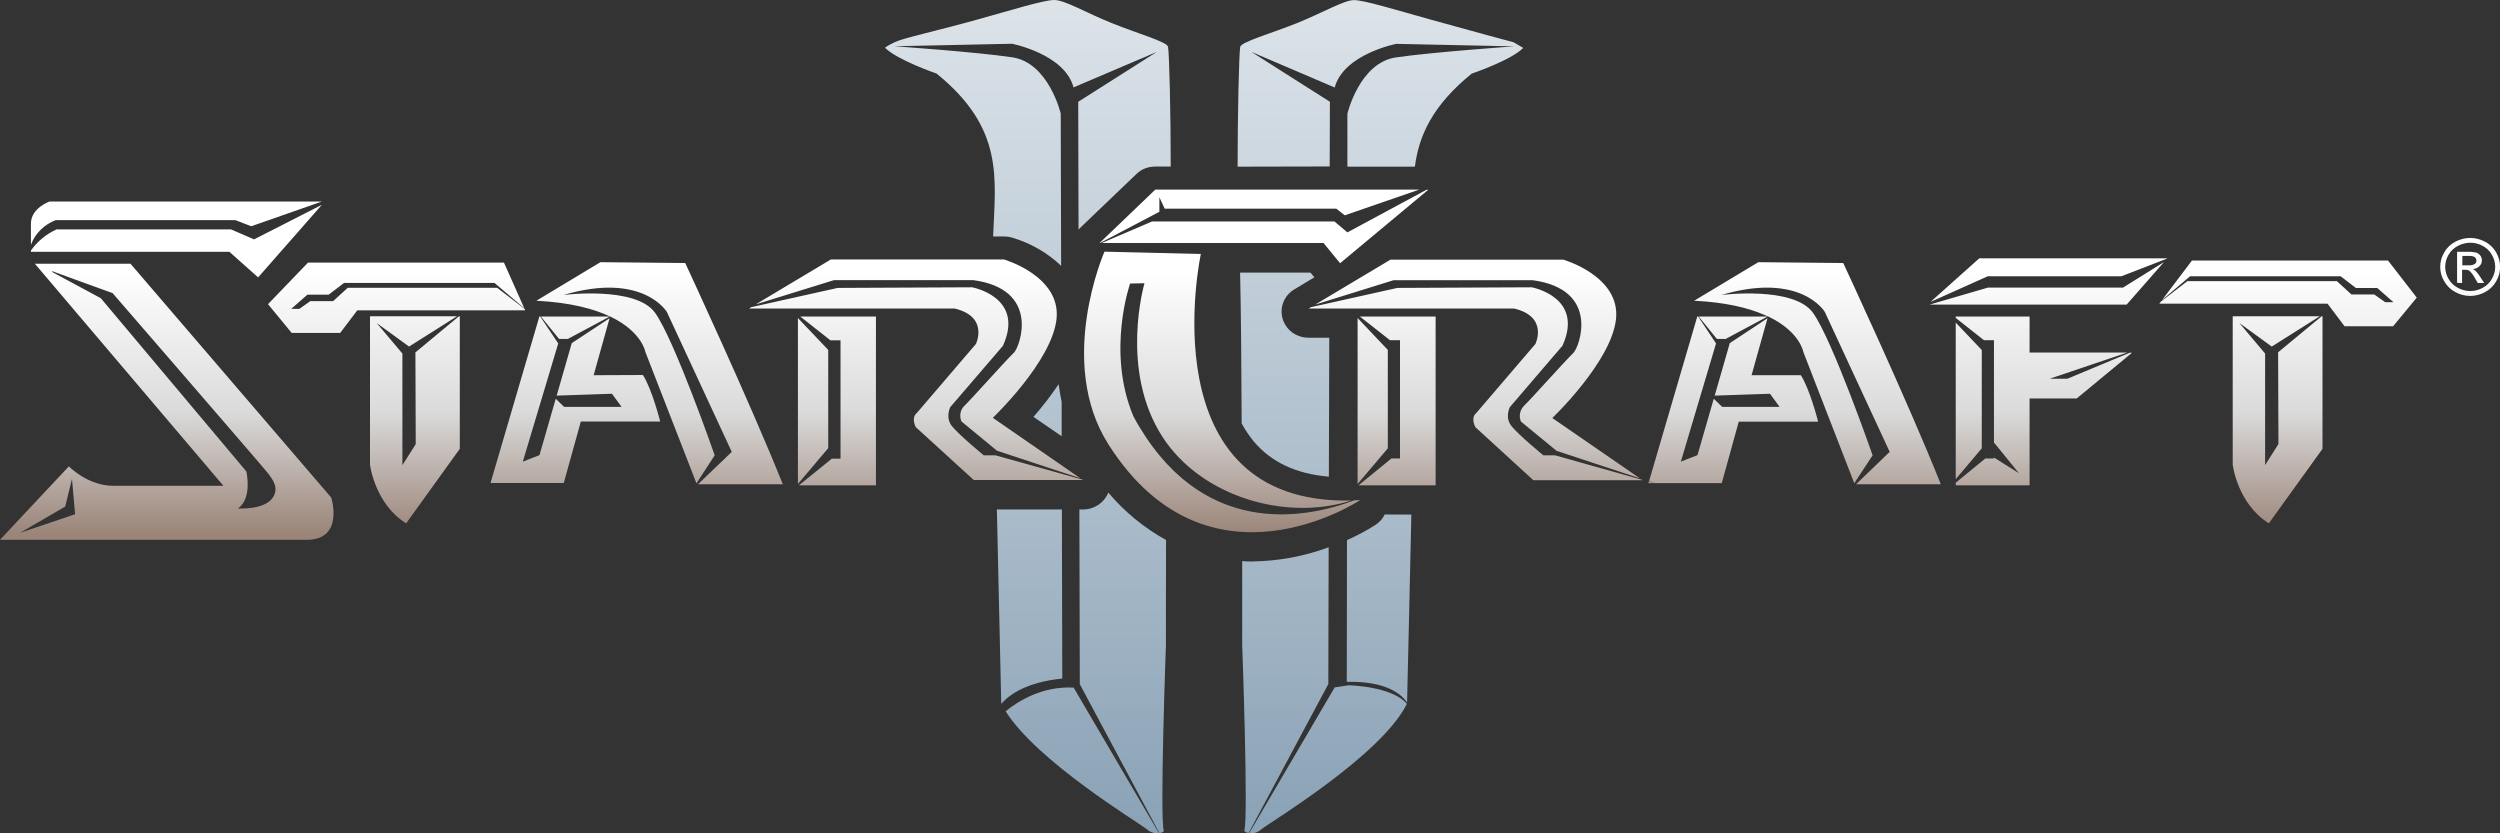 <svg width="24" height="8" viewBox="0 0 24 8" fill="none" xmlns="http://www.w3.org/2000/svg">
<rect x="0" y="0" width="24" height="8" fill="#333333" stroke="none"/>
<path d="M9.534 2.27H9.638C9.663 2.27 9.688 2.273 9.712 2.28C9.891 2.332 10.054 2.425 10.187 2.552L10.183 1.09C10.183 1.09 10.068 0.602 9.717 0.55C9.365 0.498 8.584 0.444 8.584 0.444L9.715 0.42C9.715 0.42 10.22 0.518 10.306 0.839L11.106 0.498L10.351 0.977L10.354 2.204C10.36 2.198 10.366 2.191 10.372 2.185L10.908 1.672C10.932 1.648 10.96 1.63 10.992 1.617C11.023 1.605 11.057 1.599 11.091 1.599H11.239C11.239 1.081 11.225 0.508 11.213 0.449C11.204 0.401 10.923 0.323 10.666 0.219C10.431 0.124 10.222 0.001 10.123 1.09544e-05C10.024 -0.001 9.72 0.094 9.389 0.186C9 0.295 8.674 0.364 8.589 0.405C8.503 0.446 8.497 0.459 8.497 0.459C8.614 0.577 8.991 0.706 8.991 0.706C9.644 1.235 9.555 1.713 9.534 2.27Z" fill="url(#paint0_linear)"/>
<path d="M9.921 4.002L10.192 4.188V3.859C10.18 3.803 10.171 3.746 10.163 3.688C10.09 3.797 10.009 3.902 9.921 4.002Z" fill="url(#paint1_linear)"/>
<path d="M12.757 4.576L12.761 3.242H12.563C12.507 3.242 12.452 3.225 12.406 3.192C12.361 3.159 12.329 3.112 12.313 3.06C12.298 3.007 12.3 2.951 12.321 2.9C12.341 2.849 12.378 2.806 12.427 2.777L12.447 2.765C12.454 2.76 12.462 2.756 12.471 2.752C12.477 2.748 12.483 2.743 12.49 2.739L12.618 2.662L12.58 2.617H11.905C11.913 2.953 11.918 3.5 11.92 4.066C11.954 4.127 11.993 4.185 12.037 4.239C12.206 4.438 12.442 4.549 12.757 4.576Z" fill="url(#paint2_linear)"/>
<path d="M10.194 4.891H9.57C9.591 5.859 9.612 6.733 9.612 6.757C9.686 6.671 9.851 6.549 10.198 6.514L10.194 4.891Z" fill="url(#paint3_linear)"/>
<path d="M12.765 1.598L12.767 0.977L12.013 0.498L12.813 0.84C12.9 0.519 13.404 0.421 13.404 0.421L14.536 0.445C14.536 0.445 13.753 0.5 13.401 0.551C13.05 0.603 12.935 1.092 12.935 1.092V1.6H13.583C13.621 1.304 13.75 1.014 14.128 0.707C14.128 0.707 14.506 0.579 14.623 0.46L14.531 0.406C14.531 0.406 14.12 0.296 13.73 0.187C13.4 0.095 13.092 6.05477e-05 12.997 0.001C12.902 0.002 12.689 0.126 12.453 0.221C12.196 0.324 11.915 0.402 11.906 0.45C11.895 0.51 11.881 1.082 11.881 1.6L12.765 1.598Z" fill="url(#paint4_linear)"/>
<path d="M11.194 5.184C10.982 5.067 10.794 4.912 10.64 4.729C10.621 4.776 10.588 4.817 10.545 4.846C10.501 4.875 10.45 4.891 10.397 4.891H10.362L10.366 6.568L11.131 7.999C11.146 7.996 11.161 7.99 11.173 7.979C11.132 7.851 11.193 6.193 11.193 6.193C11.193 6.193 11.192 5.761 11.194 5.184Z" fill="url(#paint5_linear)"/>
<path d="M9.654 6.828C9.957 7.309 10.912 7.885 11.009 7.96C11.025 7.975 11.043 7.986 11.064 7.992C11.084 7.999 11.106 8.002 11.127 8L10.307 6.601C10.009 6.585 9.779 6.727 9.654 6.828Z" fill="url(#paint6_linear)"/>
<path d="M12.945 6.579L12.813 6.599L11.991 8C12.013 8.002 12.034 8 12.055 7.993C12.075 7.986 12.094 7.975 12.109 7.961C12.211 7.882 13.261 7.25 13.506 6.757C13.36 6.585 12.945 6.579 12.945 6.579Z" fill="url(#paint7_linear)"/>
<path d="M13.293 4.939C13.274 4.979 13.244 5.013 13.206 5.038C13.118 5.094 13.026 5.143 12.931 5.185L12.929 6.546C13.306 6.536 13.453 6.665 13.508 6.743C13.51 6.632 13.53 5.832 13.549 4.94L13.293 4.939Z" fill="url(#paint8_linear)"/>
<path d="M12.755 5.254C12.52 5.341 12.271 5.387 12.019 5.39C11.988 5.39 11.958 5.39 11.925 5.387C11.925 5.859 11.925 6.192 11.925 6.192C11.925 6.192 11.986 7.85 11.945 7.978C11.957 7.988 11.972 7.995 11.987 7.997L12.752 6.567L12.755 5.254Z" fill="url(#paint9_linear)"/>
<path d="M2.202 2.417H0.297V2.405C0.359 2.317 0.444 2.247 0.543 2.202H2.217L2.439 2.298L3.09 1.966L2.478 2.663L2.202 2.417ZM0.535 2.113H2.259L2.412 2.172L3.089 1.935H0.474C0.474 1.935 0.297 1.998 0.297 2.146V2.35C0.317 2.296 0.348 2.247 0.39 2.206C0.431 2.166 0.48 2.134 0.535 2.113V2.113ZM5.036 2.965L4.773 2.763H3.338L3.198 2.891H2.979L2.874 2.965H2.796L2.951 2.829H3.155L3.303 2.716H4.747L5.033 2.959L4.838 2.521H2.957L2.573 2.92L2.8 3.196H3.266L3.43 2.979H5.042L5.036 2.965ZM3.18 4.777C3.18 4.777 3.308 5.182 2.946 5.182H0L0.661 4.477C0.661 4.477 0.841 4.664 1.09 4.664H2.145L0.335 2.532H1.253L3.18 4.777ZM0.721 4.937L0.691 4.598L0.626 4.863L0.193 5.115L0.721 4.937ZM2.574 4.545C2.541 4.5 1.081 2.814 1.081 2.814L0.494 2.601L0.51 2.616L0.968 2.863L2.365 4.526C2.365 4.526 2.426 4.787 2.283 4.881C2.283 4.881 2.563 4.901 2.63 4.758C2.67 4.672 2.621 4.61 2.574 4.544V4.545ZM3.988 3.383L3.991 4.264L3.863 4.466V3.394L3.616 3.101L3.927 3.327L4.388 3.036H3.552V4.462C3.552 4.462 3.598 4.837 3.899 5.024L4.414 4.309V3.036H4.406L3.988 3.383ZM12.626 2.924L13.378 2.69H14.714C15.366 2.779 15.163 3.329 15.106 3.386C14.991 3.501 14.704 3.825 14.632 3.894C14.612 3.914 14.598 3.939 14.593 3.966C14.587 3.993 14.59 4.022 14.601 4.047L14.943 4.328L15.743 4.592L14.902 4.013C14.902 4.013 15.473 3.47 15.514 3.06C15.555 2.65 15.009 2.493 15.009 2.493H13.348L12.626 2.924ZM19.025 3.36L18.775 3.097V4.6L19.025 4.304V3.36ZM9.342 2.689C9.994 2.777 9.791 3.328 9.735 3.384C9.619 3.5 9.332 3.824 9.261 3.893C9.24 3.912 9.226 3.937 9.221 3.965C9.216 3.992 9.219 4.02 9.23 4.046L9.571 4.327L10.371 4.591L9.531 4.011C9.531 4.011 10.102 3.468 10.143 3.059C10.184 2.649 9.639 2.491 9.639 2.491H7.976L7.255 2.922L8.007 2.689H9.342ZM20.366 2.652L20.803 2.483L20.805 2.48H19.001L18.532 2.899L19.083 2.652H20.366ZM20.774 2.516L20.381 2.761H19.084L18.525 2.924H20.416L20.774 2.516ZM5.699 3.602L5.852 3.055L5.489 3.294L5.344 3.798L5.875 3.78L5.967 3.906H5.416L5.335 3.828L5.179 4.369L5.019 4.432L5.359 3.297L5.186 3.038H5.178L4.709 4.637H5.412L5.576 4.047H6.338C6.338 4.047 6.259 3.734 6.172 3.6L5.699 3.602ZM11.13 2.033V1.894L11.181 2.003H12.828L12.91 2.067L13.625 1.82H11.091L10.556 2.333H10.56L11.13 2.033ZM12.811 2.126H11.06L10.577 2.333H12.706L12.865 2.527L13.711 1.822H13.694L12.935 2.231L12.811 2.126ZM5.764 2.517L5.149 2.887C5.475 2.904 5.699 2.964 5.856 3.038L5.869 3.044C6.165 3.189 6.196 3.38 6.196 3.38L6.686 4.64L6.861 4.371C6.861 4.371 6.475 3.261 6.288 3.002C6.101 2.743 5.409 2.832 5.409 2.832C6.173 2.606 6.402 2.995 6.402 2.995L7.025 4.338L6.701 4.649H7.515C7.197 3.853 6.578 2.525 6.578 2.525L5.764 2.517ZM16.88 2.517L16.264 2.887C16.564 2.902 16.777 2.954 16.931 3.02L16.985 3.043C17.281 3.188 17.312 3.379 17.312 3.379L17.801 4.639L17.977 4.371C17.977 4.371 17.591 3.261 17.404 3.002C17.216 2.743 16.524 2.832 16.524 2.832C17.289 2.606 17.518 2.994 17.518 2.994L18.141 4.338L17.818 4.649H18.632C18.315 3.853 17.695 2.525 17.695 2.525L16.88 2.517ZM15.825 4.638H15.883L15.829 4.623L15.825 4.638ZM16.815 3.602L16.968 3.055L16.606 3.294L16.461 3.798L16.992 3.78L17.084 3.906H16.533L16.452 3.828L16.296 4.369L16.136 4.432L16.474 3.297L16.302 3.038H16.294L15.831 4.619L15.887 4.638H16.529L16.692 4.048H17.454C17.454 4.048 17.375 3.735 17.288 3.602H16.815ZM16.566 3.254L16.968 3.039H16.308L16.482 3.254H16.566ZM22.925 2.501H21.043L20.756 2.88L21.025 2.652H22.47L22.617 2.765H22.822L22.977 2.901H22.898L22.793 2.827H22.574L22.434 2.699H20.999L20.746 2.894L20.73 2.915H22.344L22.508 3.132H22.974L23.201 2.857L22.925 2.501ZM19.847 3.636H19.677L20.423 3.384H19.484V3.039H18.775V3.052L19.046 3.266H19.142V4.248L19.382 4.543L19.142 4.392V4.401H19.06L18.775 4.634V4.659H19.484V3.825H19.937L20.468 3.386H20.446L19.847 3.636ZM21.87 3.382L21.873 4.263L21.745 4.465V3.394L21.498 3.101L21.809 3.327L22.27 3.036H21.434V4.462C21.434 4.462 21.48 4.837 21.781 5.024L22.296 4.309V3.036H22.288L21.87 3.382ZM7.951 3.359L7.66 3.053V4.646L7.951 4.302V3.359ZM5.451 3.254L5.853 3.039H5.193L5.367 3.254H5.451ZM14.928 4.371H14.816C14.816 4.371 14.576 4.174 14.51 4.09C14.443 4.006 14.495 3.908 14.495 3.908L14.999 3.32C15.213 2.851 14.704 2.758 14.704 2.758L13.415 2.764L12.584 2.949L12.564 2.962H14.536C14.868 3.041 14.74 3.302 14.74 3.302L14.174 3.963C14.113 4.013 14.164 4.101 14.164 4.101L14.72 4.61H15.77L15.764 4.606L14.928 4.371ZM9.556 4.371H9.444C9.444 4.371 9.204 4.174 9.138 4.09C9.072 4.006 9.123 3.908 9.123 3.908L9.628 3.32C9.842 2.851 9.332 2.758 9.332 2.758L8.042 2.764L7.211 2.949L7.191 2.962H9.165C9.496 3.041 9.369 3.302 9.369 3.302L8.803 3.963C8.742 4.013 8.792 4.101 8.792 4.101L9.348 4.608H10.397L10.391 4.604L9.556 4.371ZM7.972 3.267H8.069V4.403H7.986L7.67 4.659H8.409V3.039H7.683L7.972 3.267ZM10.88 3.995C10.62 3.374 10.849 2.722 10.849 2.722L10.987 2.719C10.987 2.719 10.742 3.555 11.163 4.199C11.53 4.762 12.335 5.009 12.973 4.805C11.008 4.849 11.528 2.438 11.528 2.438L10.603 2.416C10.603 2.416 10.137 3.475 10.642 4.268C11.6 5.772 13.057 4.801 13.057 4.801L13.001 4.803C12.536 4.979 11.522 5.184 10.879 3.994L10.88 3.995ZM13.323 3.359L13.033 3.053V4.646L13.323 4.304V3.359ZM13.344 3.266H13.44V4.401H13.358L13.042 4.659H13.782V3.039H13.055L13.344 3.266ZM23.714 2.284C23.763 2.284 23.812 2.297 23.855 2.32C23.901 2.343 23.938 2.379 23.963 2.423C23.988 2.466 24.001 2.514 24.001 2.563C24.001 2.611 23.988 2.659 23.963 2.701C23.939 2.744 23.902 2.78 23.857 2.804C23.813 2.828 23.764 2.841 23.714 2.841C23.664 2.841 23.614 2.828 23.571 2.804C23.526 2.78 23.489 2.744 23.465 2.701C23.439 2.659 23.426 2.611 23.426 2.562C23.426 2.513 23.439 2.465 23.465 2.423C23.489 2.379 23.527 2.343 23.572 2.32C23.615 2.297 23.664 2.285 23.713 2.284H23.714ZM23.714 2.33C23.673 2.331 23.632 2.341 23.596 2.36C23.558 2.38 23.527 2.409 23.506 2.446C23.485 2.481 23.474 2.521 23.474 2.562C23.474 2.602 23.485 2.642 23.506 2.677C23.527 2.714 23.558 2.743 23.595 2.763C23.632 2.783 23.673 2.794 23.715 2.794C23.756 2.794 23.797 2.783 23.834 2.763C23.871 2.743 23.902 2.714 23.922 2.677C23.943 2.642 23.954 2.602 23.954 2.562C23.954 2.521 23.943 2.481 23.922 2.446C23.902 2.409 23.871 2.38 23.833 2.36C23.796 2.34 23.755 2.33 23.713 2.33H23.714ZM23.588 2.715V2.417H23.694C23.721 2.416 23.747 2.419 23.773 2.425C23.789 2.431 23.802 2.441 23.812 2.455C23.821 2.468 23.826 2.483 23.826 2.499C23.826 2.509 23.824 2.52 23.82 2.53C23.816 2.539 23.81 2.548 23.802 2.556C23.785 2.572 23.762 2.582 23.738 2.583C23.748 2.587 23.757 2.592 23.764 2.599C23.782 2.617 23.797 2.637 23.81 2.658L23.848 2.717H23.787L23.759 2.67C23.746 2.644 23.729 2.621 23.707 2.6C23.695 2.593 23.681 2.589 23.667 2.59H23.636V2.717L23.588 2.715ZM23.638 2.547H23.699C23.72 2.549 23.74 2.544 23.758 2.534C23.763 2.53 23.767 2.525 23.77 2.52C23.773 2.514 23.774 2.508 23.774 2.501C23.774 2.493 23.771 2.484 23.766 2.477C23.761 2.47 23.754 2.465 23.745 2.462C23.729 2.457 23.712 2.456 23.695 2.457H23.639L23.638 2.547Z" fill="url(#paint10_linear)"/>
<defs>
<linearGradient id="paint0_linear" x1="11.558" y1="20.229" x2="11.558" y2="-3.347" gradientUnits="userSpaceOnUse">
<stop stop-color="#0C3E67"/>
<stop offset="1" stop-color="white"/>
</linearGradient>
<linearGradient id="paint1_linear" x1="11.558" y1="20.229" x2="11.558" y2="-3.347" gradientUnits="userSpaceOnUse">
<stop stop-color="#0C3E67"/>
<stop offset="1" stop-color="white"/>
</linearGradient>
<linearGradient id="paint2_linear" x1="11.558" y1="20.229" x2="11.558" y2="-3.347" gradientUnits="userSpaceOnUse">
<stop stop-color="#0C3E67"/>
<stop offset="1" stop-color="white"/>
</linearGradient>
<linearGradient id="paint3_linear" x1="11.558" y1="20.229" x2="11.558" y2="-3.347" gradientUnits="userSpaceOnUse">
<stop stop-color="#0C3E67"/>
<stop offset="1" stop-color="white"/>
</linearGradient>
<linearGradient id="paint4_linear" x1="11.558" y1="20.229" x2="11.558" y2="-3.347" gradientUnits="userSpaceOnUse">
<stop stop-color="#0C3E67"/>
<stop offset="1" stop-color="white"/>
</linearGradient>
<linearGradient id="paint5_linear" x1="11.558" y1="20.229" x2="11.558" y2="-3.347" gradientUnits="userSpaceOnUse">
<stop stop-color="#0C3E67"/>
<stop offset="1" stop-color="white"/>
</linearGradient>
<linearGradient id="paint6_linear" x1="11.558" y1="20.229" x2="11.558" y2="-3.347" gradientUnits="userSpaceOnUse">
<stop stop-color="#0C3E67"/>
<stop offset="1" stop-color="white"/>
</linearGradient>
<linearGradient id="paint7_linear" x1="11.558" y1="20.229" x2="11.558" y2="-3.347" gradientUnits="userSpaceOnUse">
<stop stop-color="#0C3E67"/>
<stop offset="1" stop-color="white"/>
</linearGradient>
<linearGradient id="paint8_linear" x1="11.558" y1="20.229" x2="11.558" y2="-3.347" gradientUnits="userSpaceOnUse">
<stop stop-color="#0C3E67"/>
<stop offset="1" stop-color="white"/>
</linearGradient>
<linearGradient id="paint9_linear" x1="11.558" y1="20.229" x2="11.558" y2="-3.347" gradientUnits="userSpaceOnUse">
<stop stop-color="#0C3E67"/>
<stop offset="1" stop-color="white"/>
</linearGradient>
<linearGradient id="paint10_linear" x1="12" y1="5.12" x2="12" y2="0.931" gradientUnits="userSpaceOnUse">
<stop stop-color="#9B8579"/>
<stop offset="0.28" stop-color="#DBDBDB"/>
<stop offset="0.6" stop-color="white"/>
<stop offset="0.85" stop-color="white"/>
<stop offset="1" stop-color="white"/>
</linearGradient>
</defs>
</svg>
